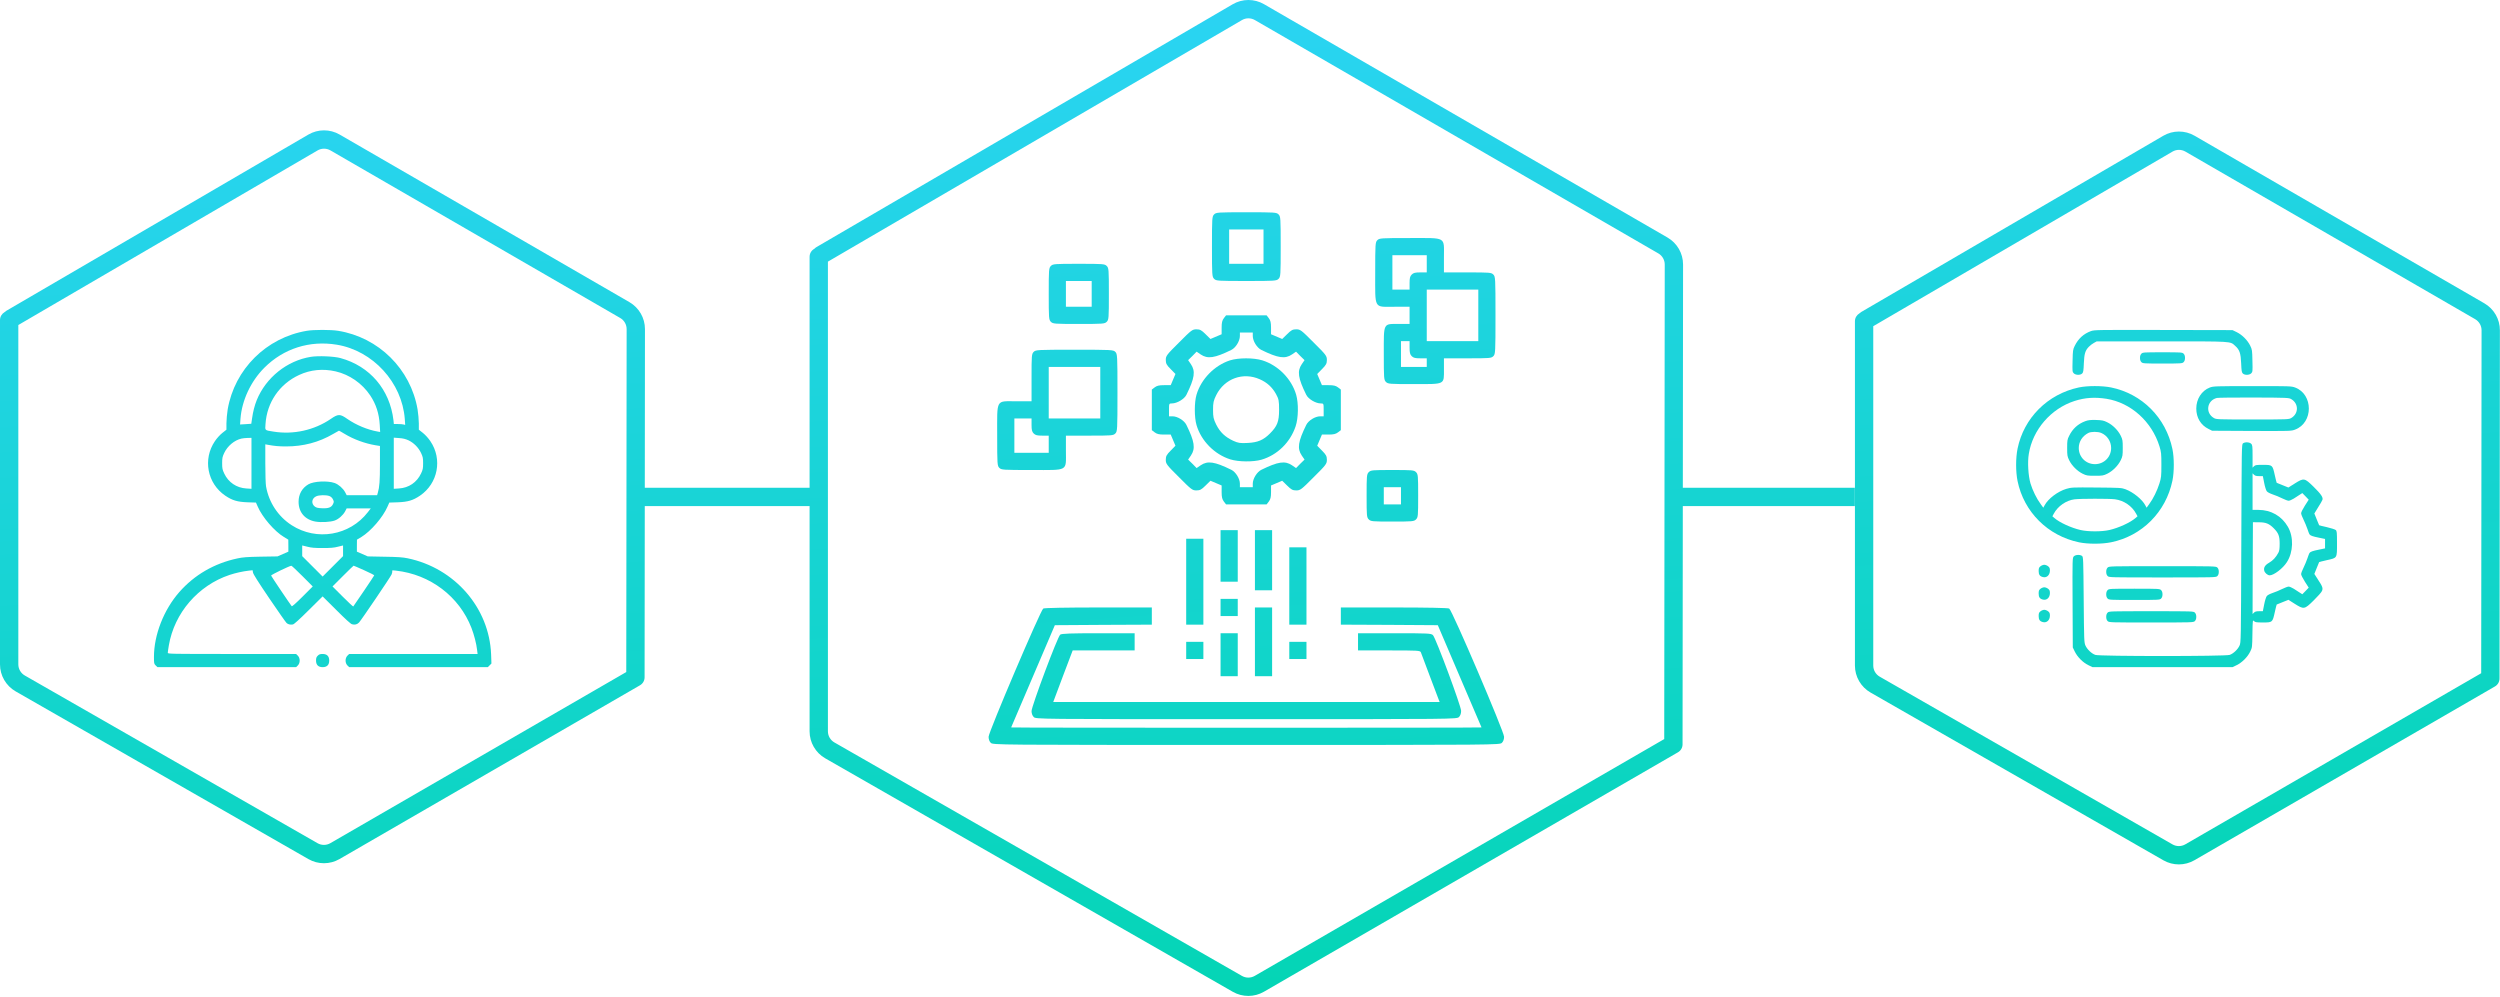 <?xml version="1.0" encoding="UTF-8"?> <svg xmlns="http://www.w3.org/2000/svg" width="682" height="272" viewBox="0 0 682 272" fill="none"><path fill-rule="evenodd" clip-rule="evenodd" d="M175 133.061H223V138.061H175V133.061Z" fill="url(#paint0_linear_1278_523)"></path><path fill-rule="evenodd" clip-rule="evenodd" d="M458 133.061H506V138.061H458V133.061Z" fill="url(#paint1_linear_1278_523)"></path><path fill-rule="evenodd" clip-rule="evenodd" d="M222.165 67.862C222.329 67.686 222.521 67.53 222.74 67.402L336.286 1.158C338.923 -0.38 342.182 -0.386 344.825 1.142L454.896 64.8C457.526 66.321 459.144 69.129 459.141 72.167L459 203.064C458.999 204.012 458.47 204.837 457.692 205.259L344.796 270.548C342.174 272.064 338.943 272.071 336.315 270.566L225.13 206.873C222.486 205.358 220.855 202.544 220.855 199.497V70.061C220.855 69.112 221.385 68.285 222.165 67.862ZM338.806 5.477C339.891 4.843 341.234 4.841 342.322 5.47L452.393 69.128C453.476 69.755 454.142 70.911 454.141 72.162L454.002 201.618L342.293 266.22C341.213 266.844 339.883 266.847 338.801 266.227L227.616 202.534C226.527 201.911 225.855 200.752 225.855 199.497V71.373L338.806 5.477Z" fill="url(#paint2_linear_1278_523)"></path><path fill-rule="evenodd" clip-rule="evenodd" d="M507.24 85.496C507.386 85.351 507.553 85.223 507.738 85.114L590.138 37.042C592.775 35.503 596.034 35.497 598.677 37.026L677.727 82.743C680.356 84.264 681.975 87.072 681.971 90.11L681.869 185.102C681.868 186.051 681.339 186.875 680.56 187.298L598.647 234.669C596.026 236.185 592.795 236.192 590.167 234.686L510.3 188.934C507.656 187.42 506.025 184.606 506.025 181.559V87.64C506.025 86.73 506.512 85.933 507.24 85.496ZM592.657 41.36C593.743 40.727 595.085 40.724 596.173 41.354L675.224 87.071C676.306 87.698 676.973 88.854 676.971 90.105L676.871 183.656L596.144 230.341C595.065 230.965 593.735 230.968 592.652 230.348L512.786 184.596C511.697 183.972 511.025 182.814 511.025 181.559V88.985L592.657 41.36Z" fill="url(#paint3_linear_1278_523)"></path><path fill-rule="evenodd" clip-rule="evenodd" d="M1.215 85.173C1.361 85.029 1.527 84.9 1.713 84.792L84.112 36.719C86.749 35.181 90.009 35.175 92.651 36.703L171.701 82.421C174.331 83.942 175.949 86.75 175.946 89.788L175.844 184.78C175.843 185.729 175.314 186.553 174.535 186.976L92.622 234.347C90 235.863 86.77 235.87 84.142 234.364L4.275 188.612C1.631 187.098 0 184.284 0 181.237V87.318C0 86.407 0.487 85.61 1.215 85.173ZM86.632 41.038C87.718 40.405 89.06 40.402 90.148 41.032L169.198 86.749C170.281 87.375 170.947 88.532 170.946 89.782L170.845 183.334L90.119 230.018C89.039 230.643 87.709 230.646 86.627 230.026L6.76 184.274C5.672 183.65 5 182.491 5 181.237V88.663L86.632 41.038Z" fill="url(#paint4_linear_1278_523)"></path><path d="M331.211 58.491C330.654 59.048 330.625 59.458 330.625 67.28C330.625 75.102 330.654 75.513 331.211 76.069C331.768 76.626 332.178 76.655 340 76.655C347.822 76.655 348.232 76.626 348.789 76.069C349.346 75.513 349.375 75.102 349.375 67.28C349.375 59.458 349.346 59.048 348.789 58.491C348.232 57.934 347.822 57.905 340 57.905C332.178 57.905 331.768 57.934 331.211 58.491ZM344.688 71.968H335.312V62.593H344.688V71.968Z" fill="url(#paint5_linear_1278_523)"></path><path d="M375.743 65.522C375.186 66.079 375.157 66.489 375.157 74.311C375.157 84.536 374.688 83.686 380.43 83.686H384.532V88.374H381.602C377.266 88.374 377.5 87.905 377.5 96.577C377.5 103.227 377.53 103.637 378.086 104.194C378.643 104.751 379.053 104.78 385.704 104.78C394.375 104.78 393.907 105.014 393.907 100.678V97.749H400.352C406.417 97.749 406.827 97.719 407.383 97.163C407.94 96.606 407.969 96.196 407.969 86.03C407.969 75.864 407.94 75.454 407.383 74.897C406.827 74.341 406.417 74.311 400.352 74.311H393.907V70.21C393.907 64.468 394.756 64.936 384.532 64.936C376.709 64.936 376.299 64.966 375.743 65.522ZM389.219 74.311H387.461C386.084 74.311 385.586 74.428 385.118 74.897C384.649 75.366 384.532 75.864 384.532 77.241V78.999H379.844V69.624H389.219V74.311ZM403.282 93.061H389.219V78.999H403.282V93.061ZM384.532 94.819C384.532 96.196 384.649 96.694 385.118 97.163C385.586 97.632 386.084 97.749 387.461 97.749H389.219V100.093H382.188V93.061H384.532V94.819Z" fill="url(#paint6_linear_1278_523)"></path><path d="M286.68 72.553C286.123 73.11 286.094 73.52 286.094 80.171C286.094 86.821 286.123 87.231 286.68 87.788C287.236 88.344 287.646 88.374 294.297 88.374C300.947 88.374 301.357 88.344 301.914 87.788C302.471 87.231 302.5 86.821 302.5 80.171C302.5 73.52 302.471 73.11 301.914 72.553C301.357 71.997 300.947 71.968 294.297 71.968C287.646 71.968 287.236 71.997 286.68 72.553ZM297.812 83.686H290.781V76.655H297.812V83.686Z" fill="url(#paint7_linear_1278_523)"></path><path d="M333.877 86.792C333.408 87.407 333.262 87.993 333.262 89.37V91.186L330.215 92.475L328.867 91.157C327.754 90.044 327.344 89.839 326.377 89.839C325.293 89.839 325 90.044 321.631 93.442C318.232 96.811 318.027 97.104 318.027 98.188C318.027 99.155 318.232 99.565 319.346 100.678L320.664 102.026L319.375 105.073H317.559C316.182 105.073 315.596 105.219 314.98 105.688L314.219 106.274V117.348L314.98 117.934C315.596 118.403 316.182 118.55 317.559 118.55H319.375L320.664 121.596L319.346 122.944C318.232 124.057 318.027 124.468 318.027 125.434C318.027 126.518 318.232 126.811 321.631 130.18C325 133.579 325.293 133.784 326.377 133.784C327.344 133.784 327.754 133.579 328.867 132.466L330.215 131.147L333.262 132.436V134.253C333.262 135.63 333.408 136.216 333.877 136.831L334.463 137.593H345.537L346.123 136.831C346.592 136.216 346.738 135.63 346.738 134.253V132.436L349.785 131.147L351.133 132.466C352.246 133.579 352.656 133.784 353.623 133.784C354.707 133.784 355 133.579 358.369 130.18C361.768 126.811 361.973 126.518 361.973 125.434C361.973 124.468 361.768 124.057 360.654 122.944L359.336 121.596L360.625 118.55H362.441C363.818 118.55 364.404 118.403 365.02 117.934L365.781 117.348V106.274L365.02 105.688C364.404 105.219 363.818 105.073 362.441 105.073H360.625L359.336 102.026L360.654 100.678C361.768 99.565 361.973 99.155 361.973 98.188C361.973 97.104 361.768 96.811 358.369 93.442C355 90.044 354.707 89.839 353.623 89.839C352.656 89.839 352.246 90.044 351.133 91.157L349.785 92.475L346.738 91.186V89.37C346.738 87.993 346.592 87.407 346.123 86.792L345.537 86.03H334.463L333.877 86.792ZM341.758 91.655C341.758 93.032 342.9 94.878 344.102 95.464C348.643 97.69 350.547 97.983 352.451 96.694L353.564 95.932L354.707 97.104L355.879 98.247L355.117 99.36C353.828 101.264 354.092 103.139 356.348 107.71C356.904 108.852 358.926 110.053 360.273 110.053C361.094 110.053 361.094 110.083 361.094 111.811V113.569H360.156C358.779 113.569 356.934 114.712 356.348 115.913C354.121 120.454 353.828 122.358 355.117 124.262L355.879 125.376L354.707 126.518L353.564 127.69L352.451 126.928C350.547 125.639 348.643 125.932 344.102 128.159C342.9 128.745 341.758 130.591 341.758 131.938V132.905H338.242V131.938C338.242 130.591 337.1 128.745 335.898 128.159C331.357 125.932 329.453 125.639 327.549 126.928L326.436 127.69L325.293 126.518L324.121 125.376L324.883 124.262C326.172 122.358 325.879 120.454 323.652 115.913C323.066 114.712 321.221 113.569 319.873 113.569H318.906V111.811C318.906 110.083 318.906 110.053 319.727 110.053C321.074 110.053 323.096 108.852 323.652 107.71C325.908 103.139 326.172 101.264 324.883 99.36L324.121 98.247L325.293 97.104L326.436 95.932L327.549 96.694C329.453 97.983 331.357 97.69 335.898 95.464C337.1 94.878 338.242 93.032 338.242 91.655V90.718H341.758V91.655Z" fill="url(#paint8_linear_1278_523)"></path><path d="M335.547 98.305C331.299 99.682 327.667 103.403 326.407 107.68C325.792 109.761 325.792 113.862 326.407 115.942C327.667 120.278 331.329 123.97 335.635 125.317C337.862 126.02 341.905 126.05 344.131 125.405C348.438 124.145 351.983 120.688 353.448 116.294C354.209 114.038 354.268 110.024 353.594 107.68C352.334 103.345 348.672 99.653 344.366 98.305C341.993 97.573 337.862 97.573 335.547 98.305ZM343.663 103.462C345.655 104.341 347.032 105.6 348.086 107.475C348.848 108.882 348.936 109.292 348.936 111.811C348.936 115.005 348.438 116.264 346.446 118.257C344.659 120.044 343.165 120.688 340.411 120.835C338.301 120.952 337.803 120.864 336.426 120.249C334.229 119.223 332.852 117.934 331.797 115.854C331.036 114.331 330.918 113.745 330.918 111.811C330.918 109.878 331.036 109.292 331.797 107.768C334.053 103.257 339.122 101.44 343.663 103.462Z" fill="url(#paint9_linear_1278_523)"></path><path d="M281.993 95.991C281.436 96.548 281.407 96.958 281.407 103.022V109.468H277.305C271.563 109.468 272.032 108.618 272.032 118.843C272.032 126.665 272.061 127.075 272.618 127.632C273.174 128.188 273.584 128.218 281.407 128.218C291.631 128.218 290.782 128.686 290.782 122.944V118.843H297.227C303.292 118.843 303.702 118.813 304.258 118.257C304.815 117.7 304.844 117.29 304.844 107.124C304.844 96.958 304.815 96.548 304.258 95.991C303.702 95.434 303.292 95.405 293.125 95.405C282.959 95.405 282.549 95.434 281.993 95.991ZM300.157 114.155H286.094V100.093H300.157V114.155ZM281.407 115.913C281.407 117.29 281.524 117.788 281.993 118.257C282.461 118.725 282.959 118.843 284.336 118.843H286.094V123.53H276.719V114.155H281.407V115.913Z" fill="url(#paint10_linear_1278_523)"></path><path d="M373.398 128.803C372.842 129.36 372.812 129.77 372.812 135.249C372.812 140.727 372.842 141.137 373.398 141.694C373.955 142.251 374.365 142.28 379.844 142.28C385.322 142.28 385.732 142.251 386.289 141.694C386.846 141.137 386.875 140.727 386.875 135.249C386.875 129.77 386.846 129.36 386.289 128.803C385.732 128.247 385.322 128.218 379.844 128.218C374.365 128.218 373.955 128.247 373.398 128.803ZM382.188 137.593H377.5V132.905H382.188V137.593Z" fill="url(#paint11_linear_1278_523)"></path><path d="M332.969 158.686H337.656V144.624H332.969V158.686Z" fill="url(#paint12_linear_1278_523)"></path><path d="M342.344 161.03H347.031V144.624H342.344V161.03Z" fill="url(#paint13_linear_1278_523)"></path><path d="M323.594 170.405H328.281V146.968H323.594V170.405Z" fill="url(#paint14_linear_1278_523)"></path><path d="M351.719 170.405H356.406V149.311H351.719V170.405Z" fill="url(#paint15_linear_1278_523)"></path><path d="M332.969 168.061H337.656V163.374H332.969V168.061Z" fill="url(#paint16_linear_1278_523)"></path><path d="M284.6 166.01C283.867 166.45 269.688 199.702 269.688 200.991C269.688 201.665 269.893 202.251 270.273 202.632C270.859 203.218 271.24 203.218 340 203.218C408.76 203.218 409.141 203.218 409.727 202.632C410.107 202.251 410.312 201.665 410.312 200.991C410.312 199.614 396.133 166.421 395.342 166.01C395.02 165.835 389.131 165.718 380.312 165.718H365.781V170.405L378.994 170.464L392.236 170.552L398.184 184.468C401.465 192.114 404.16 198.413 404.16 198.442C404.16 198.501 375.303 198.53 340 198.53C304.727 198.53 275.84 198.501 275.84 198.442C275.84 198.413 278.535 192.114 281.816 184.468L287.764 170.552L301.006 170.464L314.219 170.405V165.718H299.658C290.928 165.718 284.863 165.835 284.6 166.01Z" fill="url(#paint17_linear_1278_523)"></path><path d="M342.344 184.468H347.031V165.718H342.344V184.468Z" fill="url(#paint18_linear_1278_523)"></path><path d="M289.229 173.13C288.525 173.628 281.406 192.671 281.406 193.989C281.406 194.634 281.641 195.249 281.992 195.6C282.578 196.186 282.959 196.186 340 196.186C397.041 196.186 397.422 196.186 398.008 195.6C398.389 195.219 398.594 194.634 398.594 193.93C398.594 192.641 391.68 174.038 390.918 173.276C390.42 172.778 389.629 172.749 380.43 172.749H370.469V177.436H378.936C386.729 177.436 387.402 177.466 387.607 177.934C387.725 178.227 388.779 181.04 389.951 184.175C391.123 187.309 392.236 190.239 392.412 190.678L392.734 191.499H287.324L289.961 184.468L292.627 177.436H309.531V172.749H299.629C292.129 172.749 289.609 172.837 289.229 173.13Z" fill="url(#paint19_linear_1278_523)"></path><path d="M332.969 184.468H337.656V172.749H332.969V184.468Z" fill="url(#paint20_linear_1278_523)"></path><path d="M323.594 179.78H328.281V175.093H323.594V179.78Z" fill="url(#paint21_linear_1278_523)"></path><path d="M351.719 179.78H356.406V175.093H351.719V179.78Z" fill="url(#paint22_linear_1278_523)"></path><path d="M570.409 90.324C568.413 91.053 566.954 92.378 565.975 94.374C565.495 95.353 565.457 95.622 565.399 98.444C565.323 101.265 565.342 101.457 565.726 101.841C566.244 102.359 567.511 102.398 568.029 101.879C568.317 101.591 568.394 101.131 568.47 99.154C568.586 96.505 568.835 95.641 569.833 94.604C570.179 94.24 570.793 93.779 571.215 93.549L571.983 93.126H589.739C609.318 93.126 608.339 93.069 609.759 94.355C610.969 95.43 611.276 96.37 611.391 99.154C611.468 101.131 611.544 101.591 611.832 101.879C612.351 102.398 613.617 102.359 614.136 101.841C614.52 101.457 614.539 101.265 614.462 98.444C614.405 95.564 614.385 95.372 613.848 94.278C613.118 92.8 611.66 91.341 610.182 90.612L609.03 90.055L590.219 90.017C572.252 89.978 571.369 89.978 570.409 90.324Z" fill="url(#paint23_linear_1278_523)"></path><path d="M584.172 96.486C583.923 96.735 583.788 97.119 583.788 97.637C583.788 98.156 583.923 98.54 584.172 98.789C584.537 99.154 584.806 99.173 589.931 99.173C595.056 99.173 595.325 99.154 595.689 98.789C595.939 98.54 596.073 98.156 596.073 97.637C596.073 97.119 595.939 96.735 595.689 96.486C595.325 96.121 595.056 96.102 589.931 96.102C584.806 96.102 584.537 96.121 584.172 96.486Z" fill="url(#paint24_linear_1278_523)"></path><path d="M567.089 105.699C558.585 107.523 552.097 114.011 550.389 122.399C549.87 124.971 549.87 128.657 550.389 131.229C552.116 139.655 558.623 146.163 567.184 147.948C569.584 148.447 573.404 148.447 575.918 147.929C584.345 146.201 590.852 139.694 592.637 131.133C593.136 128.772 593.136 124.856 592.637 122.495C590.852 113.934 584.345 107.427 575.918 105.699C573.442 105.2 569.43 105.2 567.089 105.699ZM574.651 108.79C581.312 109.865 587.013 114.99 589.105 121.766C589.585 123.32 589.624 123.704 589.624 126.814C589.624 129.943 589.585 130.288 589.086 131.901C588.491 133.82 587.378 136.085 586.303 137.525L585.593 138.504L585.228 137.832C584.364 136.22 581.965 134.281 579.853 133.475C578.759 133.072 578.414 133.052 571.906 132.995C565.361 132.937 565.073 132.956 563.691 133.359C561.349 134.07 558.758 136.028 557.779 137.832L557.414 138.504L556.704 137.525C555.61 136.066 554.497 133.801 553.921 131.901C553.306 129.789 553.076 126.085 553.46 123.819C554.516 117.216 559.506 111.458 565.937 109.385C568.816 108.463 571.427 108.291 574.651 108.79ZM576.955 136.2C579.393 136.527 581.6 138.024 582.733 140.135L583.116 140.846L582.579 141.306C581.159 142.554 577.953 144.013 575.438 144.589C573.346 145.069 569.661 145.069 567.568 144.589C565.054 144.013 561.848 142.554 560.428 141.306L559.89 140.846L560.274 140.135C561.349 138.101 563.653 136.507 565.879 136.22C567.472 136.008 575.381 136.008 576.955 136.2Z" fill="url(#paint25_linear_1278_523)"></path><path d="M568.874 114.894C566.858 115.642 565.419 116.948 564.44 118.944C563.96 119.904 563.921 120.192 563.921 122.207C563.921 124.261 563.96 124.491 564.478 125.566C565.207 127.044 566.666 128.503 568.144 129.233C569.219 129.751 569.45 129.789 571.503 129.789C573.557 129.789 573.788 129.751 574.863 129.233C576.341 128.503 577.8 127.044 578.529 125.566C579.047 124.491 579.086 124.261 579.086 122.207C579.086 120.153 579.047 119.923 578.529 118.848C577.8 117.37 576.341 115.911 574.863 115.201C573.864 114.702 573.461 114.625 571.791 114.567C570.275 114.529 569.661 114.606 568.874 114.894ZM573.193 118.099C574.824 118.771 575.918 120.403 575.918 122.207C575.918 124.683 573.98 126.622 571.503 126.622C569.027 126.622 567.089 124.683 567.089 122.207C567.089 120.48 568.068 118.963 569.68 118.119C570.429 117.715 572.271 117.715 573.193 118.099Z" fill="url(#paint26_linear_1278_523)"></path><path d="M602.83 105.718C600.603 106.582 599.145 108.847 599.145 111.458C599.145 113.953 600.373 115.988 602.504 117.024L603.463 117.504L614.232 117.562C624.808 117.6 625.039 117.6 626.094 117.197C631.104 115.335 631.104 107.58 626.114 105.718C625.077 105.335 624.732 105.315 614.443 105.335C604.27 105.335 603.809 105.354 602.83 105.718ZM625.058 108.886C627.112 110.095 627.112 112.821 625.058 114.03C624.405 114.414 624.137 114.433 614.501 114.433C604.865 114.433 604.596 114.414 603.943 114.03C601.525 112.629 602.043 109.231 604.769 108.559C605.095 108.483 609.663 108.425 614.885 108.444C624.098 108.483 624.405 108.502 625.058 108.886Z" fill="url(#paint27_linear_1278_523)"></path><path d="M611.89 120.94C611.525 121.209 611.525 121.766 611.429 148.255C611.333 175.167 611.333 175.282 610.93 176.145C610.45 177.182 609.26 178.315 608.243 178.66C607.13 179.063 572.732 179.063 571.619 178.66C570.601 178.315 569.411 177.182 568.931 176.145C568.547 175.301 568.528 174.936 568.432 163.611C568.336 152.324 568.317 151.921 567.972 151.652C567.396 151.249 566.206 151.307 565.745 151.768C565.361 152.152 565.342 152.324 565.399 164.398L565.457 176.625L566.014 177.777C566.743 179.255 568.202 180.714 569.68 181.443L570.832 182H609.03L610.182 181.443C611.66 180.714 613.118 179.255 613.848 177.777C614.405 176.645 614.405 176.587 614.462 172.844C614.52 169.12 614.539 169.082 614.904 169.446C615.211 169.753 615.556 169.811 617.341 169.811C619.933 169.811 619.952 169.792 620.566 166.989C620.816 165.876 621.046 164.936 621.084 164.916C621.104 164.897 621.833 164.609 622.697 164.264L624.29 163.63L625.979 164.705C628.513 166.298 628.647 166.279 631.162 163.803C632.256 162.728 633.293 161.576 633.427 161.231C633.753 160.463 633.619 160.041 632.314 158.064L631.354 156.566L631.987 154.992C632.333 154.109 632.64 153.38 632.659 153.342C632.678 153.303 633.638 153.073 634.79 152.804C637.631 152.171 637.535 152.343 637.535 148.217C637.535 145.241 637.496 144.877 637.189 144.589C636.978 144.416 635.903 144.07 634.751 143.802C633.619 143.552 632.678 143.322 632.659 143.283C632.64 143.245 632.333 142.516 631.987 141.652L631.354 140.078L632.391 138.389C632.986 137.467 633.504 136.546 633.561 136.354C633.792 135.701 633.177 134.78 631.162 132.803C628.647 130.346 628.513 130.327 625.979 131.92L624.271 132.995L622.697 132.361C621.833 132.016 621.104 131.709 621.084 131.709C621.046 131.689 620.816 130.749 620.566 129.636C619.952 126.833 619.933 126.814 617.341 126.814C615.518 126.814 615.23 126.852 614.885 127.198L614.501 127.582V124.511C614.501 121.689 614.462 121.401 614.117 121.055C613.656 120.595 612.447 120.537 611.89 120.94ZM616.286 129.885H617.303L617.668 131.728C617.86 132.745 618.186 133.782 618.378 134.012C618.57 134.281 619.261 134.626 619.99 134.876C620.701 135.106 621.872 135.586 622.582 135.951C623.311 136.316 624.098 136.603 624.348 136.603C624.597 136.603 625.211 136.335 625.749 136.008C626.267 135.663 626.997 135.202 627.38 134.953L628.072 134.511L628.955 135.413L629.818 136.316L628.782 137.928C628.206 138.83 627.745 139.751 627.745 140.001C627.745 140.251 628.033 141.038 628.398 141.748C628.743 142.458 629.223 143.59 629.454 144.282C629.684 144.973 629.933 145.625 630.01 145.74C630.241 146.105 630.855 146.335 632.602 146.681L634.272 147.026V149.599L632.602 149.944C630.855 150.29 630.241 150.52 630.01 150.885C629.933 151 629.684 151.652 629.454 152.343C629.223 153.035 628.743 154.167 628.398 154.877C628.033 155.587 627.745 156.374 627.745 156.624C627.745 156.874 628.206 157.795 628.782 158.697L629.818 160.309L628.955 161.212L628.072 162.114L627.38 161.672C626.997 161.423 626.267 160.962 625.749 160.617C625.211 160.29 624.597 160.022 624.348 160.022C624.098 160.022 623.311 160.309 622.582 160.674C621.872 161.039 620.701 161.519 619.99 161.749C619.261 161.999 618.57 162.344 618.378 162.613C618.186 162.843 617.86 163.88 617.668 164.897L617.303 166.74H616.286C615.518 166.74 615.172 166.836 614.885 167.124L614.501 167.508L614.539 154.992L614.597 142.458L616.228 142.477C618.109 142.477 619.011 142.842 620.259 144.09C621.564 145.395 621.891 146.22 621.891 148.312C621.891 149.733 621.814 150.29 621.526 150.808C620.873 152.036 620.029 152.939 619.011 153.514C617.898 154.148 617.476 154.839 617.687 155.683C617.821 156.278 618.608 156.95 619.165 156.95C620.298 156.95 622.793 155.05 623.868 153.342C625.634 150.597 625.749 146.47 624.137 143.706C622.447 140.769 619.53 139.099 616.113 139.099H614.501V129.117L614.885 129.501C615.172 129.789 615.518 129.885 616.286 129.885Z" fill="url(#paint28_linear_1278_523)"></path><path d="M556.646 154.474C556.224 154.8 556.147 155.031 556.147 155.779C556.147 156.778 556.454 157.219 557.337 157.43C558.355 157.68 559.199 156.893 559.219 155.664C559.219 155.031 559.123 154.781 558.719 154.474C558.432 154.244 557.971 154.071 557.683 154.071C557.395 154.071 556.934 154.244 556.646 154.474Z" fill="url(#paint29_linear_1278_523)"></path><path d="M574.959 154.839C574.709 155.088 574.575 155.472 574.575 155.991C574.575 156.509 574.709 156.893 574.959 157.142C575.343 157.526 575.592 157.526 589.931 157.526C604.27 157.526 604.519 157.526 604.903 157.142C605.153 156.893 605.287 156.509 605.287 155.991C605.287 155.472 605.153 155.088 604.903 154.839C604.519 154.455 604.27 154.455 589.931 154.455C575.592 154.455 575.343 154.455 574.959 154.839Z" fill="url(#paint30_linear_1278_523)"></path><path d="M556.646 160.617C556.224 160.943 556.147 161.173 556.147 161.922C556.147 162.92 556.454 163.362 557.337 163.573C558.355 163.822 559.199 163.035 559.219 161.807C559.219 161.173 559.123 160.924 558.719 160.617C558.432 160.386 557.971 160.214 557.683 160.214C557.395 160.214 556.934 160.386 556.646 160.617Z" fill="url(#paint31_linear_1278_523)"></path><path d="M574.959 160.981C574.709 161.231 574.575 161.615 574.575 162.133C574.575 162.651 574.709 163.035 574.959 163.285C575.323 163.649 575.592 163.669 582.253 163.669C588.913 163.669 589.182 163.649 589.547 163.285C589.796 163.035 589.931 162.651 589.931 162.133C589.931 161.615 589.796 161.231 589.547 160.981C589.182 160.617 588.913 160.597 582.253 160.597C575.592 160.597 575.323 160.617 574.959 160.981Z" fill="url(#paint32_linear_1278_523)"></path><path d="M556.646 166.759C556.224 167.085 556.147 167.316 556.147 168.064C556.147 169.062 556.454 169.504 557.337 169.715C558.355 169.965 559.199 169.178 559.219 167.949C559.219 167.316 559.123 167.066 558.719 166.759C558.432 166.529 557.971 166.356 557.683 166.356C557.395 166.356 556.934 166.529 556.646 166.759Z" fill="url(#paint33_linear_1278_523)"></path><path d="M574.959 167.124C574.709 167.373 574.575 167.757 574.575 168.275C574.575 168.794 574.709 169.178 574.959 169.427C575.343 169.811 575.592 169.811 586.86 169.811C598.127 169.811 598.377 169.811 598.761 169.427C599.01 169.178 599.145 168.794 599.145 168.275C599.145 167.757 599.01 167.373 598.761 167.124C598.377 166.74 598.127 166.74 586.86 166.74C575.592 166.74 575.343 166.74 574.959 167.124Z" fill="url(#paint34_linear_1278_523)"></path><path d="M83.7 90.243C72.664 92.094 64 100.704 62.113 111.686C61.933 112.818 61.772 114.526 61.772 115.478V117.222L60.657 118.102C59.992 118.642 59.165 119.54 58.626 120.349C55.283 125.274 56.541 131.87 61.448 135.214C63.371 136.508 64.719 136.921 67.559 137.029L69.824 137.101L70.309 138.197C71.567 141.109 74.874 144.938 77.463 146.501L78.649 147.22L78.667 148.856V150.492L77.193 151.139L75.701 151.786L71.118 151.858C67.325 151.929 66.229 152.019 64.737 152.343C58.446 153.691 53.054 156.818 48.92 161.51C44.678 166.345 42 173.175 42 179.214C42 180.957 42.018 181.083 42.467 181.533L42.953 182H80.77L81.255 181.533C81.92 180.85 81.92 179.556 81.255 178.873L80.77 178.405H63.281C46.458 178.405 45.775 178.387 45.775 178.082C45.775 177.902 45.9 176.985 46.062 176.051C47.572 167.207 54.06 159.694 62.634 156.836C64.27 156.297 66.193 155.866 67.901 155.668L68.907 155.56L69.015 156.189C69.087 156.639 70.507 158.867 73.455 163.217C75.845 166.74 77.966 169.76 78.164 169.939C78.577 170.335 79.188 170.479 79.889 170.353C80.213 170.299 81.561 169.095 84.203 166.47L88.013 162.696L91.752 166.417C94.251 168.915 95.653 170.191 96.03 170.299C96.803 170.515 97.432 170.353 97.953 169.814C98.618 169.077 106.545 157.394 106.832 156.693C106.976 156.351 107.048 155.956 106.994 155.812C106.904 155.578 107.048 155.56 108.001 155.668C117.347 156.693 125.292 162.714 128.617 171.305C129.336 173.175 129.965 175.583 130.163 177.381L130.288 178.405H95.257L94.772 178.873C94.107 179.556 94.107 180.85 94.772 181.533L95.257 182H133.074L134.063 181.011L133.973 178.495C133.47 165.805 124.051 154.985 111.236 152.307C109.852 152.019 108.558 151.929 104.909 151.876L100.326 151.786L98.852 151.139L97.36 150.492V148.856L97.378 147.22L98.564 146.501C101.152 144.938 104.46 141.109 105.718 138.197L106.203 137.101L108.468 137.029C111.308 136.921 112.656 136.508 114.579 135.214C119.486 131.87 120.744 125.274 117.401 120.349C116.862 119.54 116.035 118.642 115.37 118.102L114.256 117.222V115.478C114.256 114.526 114.094 112.818 113.914 111.686C112.027 100.668 103.291 92.022 92.237 90.243C90.26 89.919 85.605 89.919 83.7 90.243ZM91.878 94.035C101.728 95.653 109.69 104.352 110.427 114.31L110.535 115.91L110.104 115.802C109.87 115.73 109.169 115.676 108.558 115.676H107.443L107.336 114.633C106.347 106.275 100.901 99.877 92.885 97.684C91.141 97.199 86.827 97.019 84.814 97.342C78.308 98.385 72.556 102.986 70.04 109.151C69.446 110.643 69.033 112.243 68.763 114.148C68.656 114.939 68.566 115.604 68.548 115.604C68.53 115.622 67.829 115.676 67.002 115.712L65.492 115.802L65.6 114.256C65.977 109.241 68.404 104.029 72.124 100.308C77.355 95.078 84.473 92.813 91.878 94.035ZM91.572 101.315C95.347 102.177 98.834 104.622 101.009 107.893C102.59 110.266 103.417 112.836 103.597 115.91L103.705 117.851L103.004 117.725C100.236 117.24 97.126 115.928 94.79 114.31C92.777 112.89 92.273 112.872 90.224 114.292C85.713 117.365 80.033 118.624 74.605 117.743C72.142 117.347 72.304 117.491 72.43 115.658C72.807 109.78 76.258 104.748 81.615 102.285C84.706 100.847 88.121 100.524 91.572 101.315ZM93.999 118.354C96.479 119.864 99.553 120.978 102.429 121.464L103.651 121.661V126.532C103.651 131.169 103.525 132.895 103.076 134.405L102.878 135.088H94.574L94.143 134.261C93.567 133.201 92.345 132.14 91.285 131.763C89.308 131.08 85.587 131.277 84.131 132.122C82.406 133.129 81.453 134.818 81.453 136.885C81.453 139.761 83.196 141.792 86.108 142.295C87.618 142.547 90.098 142.421 91.285 142.008C92.363 141.63 93.567 140.57 94.143 139.509L94.574 138.683H101.152L100.362 139.707C95.419 146.124 86.36 147.67 79.548 143.266C75.863 140.875 73.347 137.065 72.574 132.679C72.466 132.086 72.376 129.264 72.376 126.406V121.212L73.059 121.338C74.785 121.661 76.043 121.787 78.02 121.787C82.729 121.787 86.971 120.673 90.907 118.372C91.734 117.887 92.435 117.491 92.471 117.491C92.507 117.473 93.19 117.869 93.999 118.354ZM68.602 133.344L67.2 133.254C64.539 133.093 62.311 131.601 61.178 129.192C60.675 128.114 60.603 127.808 60.603 126.37C60.603 124.932 60.675 124.627 61.16 123.584C62.059 121.661 63.928 120.097 65.852 119.648C66.229 119.558 67.002 119.486 67.577 119.468L68.602 119.45V133.344ZM111.434 120.115C112.872 120.798 114.166 122.093 114.867 123.584C115.352 124.627 115.424 124.932 115.424 126.37C115.424 127.808 115.352 128.114 114.867 129.156C113.716 131.601 111.506 133.093 108.827 133.254L107.425 133.344V119.396L108.863 119.504C109.924 119.576 110.589 119.738 111.434 120.115ZM89.901 135.339C90.314 135.519 90.638 135.825 90.835 136.238C91.123 136.849 91.123 136.921 90.835 137.532C90.404 138.431 89.577 138.737 87.816 138.647C86.755 138.611 86.306 138.503 85.91 138.215C84.85 137.424 84.994 136.004 86.216 135.411C87.007 135.016 89.02 134.98 89.901 135.339ZM88.013 149.503C90.188 149.503 91.105 149.431 92.201 149.143L93.585 148.802V151.714L88.013 157.286L82.442 151.714V148.802L83.844 149.143C84.922 149.431 85.839 149.503 88.013 149.503ZM82.496 157.16L85.317 159.982L82.531 162.768C80.788 164.511 79.692 165.482 79.584 165.374C79.26 165.015 74.012 157.232 73.958 157.016C73.904 156.818 78.955 154.374 79.476 154.338C79.584 154.32 80.932 155.596 82.496 157.16ZM99.337 155.56C100.865 156.243 102.105 156.872 102.087 156.962C102.069 157.106 96.569 165.23 96.371 165.446C96.317 165.5 95.023 164.296 93.496 162.768L90.71 159.982L93.531 157.16C95.095 155.596 96.407 154.32 96.461 154.32C96.515 154.32 97.827 154.877 99.337 155.56Z" fill="url(#paint35_linear_1278_523)"></path><path d="M86.683 178.873C86.306 179.25 86.216 179.52 86.216 180.203C86.216 181.389 86.827 182 88.013 182C89.2 182 89.811 181.389 89.811 180.203C89.811 179.016 89.2 178.405 88.013 178.405C87.33 178.405 87.061 178.495 86.683 178.873Z" fill="url(#paint36_linear_1278_523)"></path><defs><linearGradient id="paint0_linear_1278_523" x1="321.091" y1="-19.025" x2="343.197" y2="298.286" gradientUnits="userSpaceOnUse"><stop stop-color="#2DD3F8"></stop><stop offset="0.169" stop-color="#26D4EB"></stop><stop offset="1" stop-color="#00D5AF"></stop></linearGradient><linearGradient id="paint1_linear_1278_523" x1="321.091" y1="-19.025" x2="343.197" y2="298.286" gradientUnits="userSpaceOnUse"><stop stop-color="#2DD3F8"></stop><stop offset="0.169" stop-color="#26D4EB"></stop><stop offset="1" stop-color="#00D5AF"></stop></linearGradient><linearGradient id="paint2_linear_1278_523" x1="321.091" y1="-19.025" x2="343.197" y2="298.286" gradientUnits="userSpaceOnUse"><stop stop-color="#2DD3F8"></stop><stop offset="0.169" stop-color="#26D4EB"></stop><stop offset="1" stop-color="#00D5AF"></stop></linearGradient><linearGradient id="paint3_linear_1278_523" x1="321.091" y1="-19.025" x2="343.197" y2="298.286" gradientUnits="userSpaceOnUse"><stop stop-color="#2DD3F8"></stop><stop offset="0.169" stop-color="#26D4EB"></stop><stop offset="1" stop-color="#00D5AF"></stop></linearGradient><linearGradient id="paint4_linear_1278_523" x1="321.091" y1="-19.025" x2="343.197" y2="298.286" gradientUnits="userSpaceOnUse"><stop stop-color="#2DD3F8"></stop><stop offset="0.169" stop-color="#26D4EB"></stop><stop offset="1" stop-color="#00D5AF"></stop></linearGradient><linearGradient id="paint5_linear_1278_523" x1="321.091" y1="-19.025" x2="343.197" y2="298.286" gradientUnits="userSpaceOnUse"><stop stop-color="#2DD3F8"></stop><stop offset="0.169" stop-color="#26D4EB"></stop><stop offset="1" stop-color="#00D5AF"></stop></linearGradient><linearGradient id="paint6_linear_1278_523" x1="321.091" y1="-19.025" x2="343.197" y2="298.286" gradientUnits="userSpaceOnUse"><stop stop-color="#2DD3F8"></stop><stop offset="0.169" stop-color="#26D4EB"></stop><stop offset="1" stop-color="#00D5AF"></stop></linearGradient><linearGradient id="paint7_linear_1278_523" x1="321.091" y1="-19.025" x2="343.197" y2="298.286" gradientUnits="userSpaceOnUse"><stop stop-color="#2DD3F8"></stop><stop offset="0.169" stop-color="#26D4EB"></stop><stop offset="1" stop-color="#00D5AF"></stop></linearGradient><linearGradient id="paint8_linear_1278_523" x1="321.091" y1="-19.025" x2="343.197" y2="298.286" gradientUnits="userSpaceOnUse"><stop stop-color="#2DD3F8"></stop><stop offset="0.169" stop-color="#26D4EB"></stop><stop offset="1" stop-color="#00D5AF"></stop></linearGradient><linearGradient id="paint9_linear_1278_523" x1="321.091" y1="-19.025" x2="343.197" y2="298.286" gradientUnits="userSpaceOnUse"><stop stop-color="#2DD3F8"></stop><stop offset="0.169" stop-color="#26D4EB"></stop><stop offset="1" stop-color="#00D5AF"></stop></linearGradient><linearGradient id="paint10_linear_1278_523" x1="321.091" y1="-19.025" x2="343.197" y2="298.286" gradientUnits="userSpaceOnUse"><stop stop-color="#2DD3F8"></stop><stop offset="0.169" stop-color="#26D4EB"></stop><stop offset="1" stop-color="#00D5AF"></stop></linearGradient><linearGradient id="paint11_linear_1278_523" x1="321.091" y1="-19.025" x2="343.197" y2="298.286" gradientUnits="userSpaceOnUse"><stop stop-color="#2DD3F8"></stop><stop offset="0.169" stop-color="#26D4EB"></stop><stop offset="1" stop-color="#00D5AF"></stop></linearGradient><linearGradient id="paint12_linear_1278_523" x1="321.091" y1="-19.025" x2="343.197" y2="298.286" gradientUnits="userSpaceOnUse"><stop stop-color="#2DD3F8"></stop><stop offset="0.169" stop-color="#26D4EB"></stop><stop offset="1" stop-color="#00D5AF"></stop></linearGradient><linearGradient id="paint13_linear_1278_523" x1="321.091" y1="-19.025" x2="343.197" y2="298.286" gradientUnits="userSpaceOnUse"><stop stop-color="#2DD3F8"></stop><stop offset="0.169" stop-color="#26D4EB"></stop><stop offset="1" stop-color="#00D5AF"></stop></linearGradient><linearGradient id="paint14_linear_1278_523" x1="321.091" y1="-19.025" x2="343.197" y2="298.286" gradientUnits="userSpaceOnUse"><stop stop-color="#2DD3F8"></stop><stop offset="0.169" stop-color="#26D4EB"></stop><stop offset="1" stop-color="#00D5AF"></stop></linearGradient><linearGradient id="paint15_linear_1278_523" x1="321.091" y1="-19.025" x2="343.197" y2="298.286" gradientUnits="userSpaceOnUse"><stop stop-color="#2DD3F8"></stop><stop offset="0.169" stop-color="#26D4EB"></stop><stop offset="1" stop-color="#00D5AF"></stop></linearGradient><linearGradient id="paint16_linear_1278_523" x1="321.091" y1="-19.025" x2="343.197" y2="298.286" gradientUnits="userSpaceOnUse"><stop stop-color="#2DD3F8"></stop><stop offset="0.169" stop-color="#26D4EB"></stop><stop offset="1" stop-color="#00D5AF"></stop></linearGradient><linearGradient id="paint17_linear_1278_523" x1="321.091" y1="-19.025" x2="343.197" y2="298.286" gradientUnits="userSpaceOnUse"><stop stop-color="#2DD3F8"></stop><stop offset="0.169" stop-color="#26D4EB"></stop><stop offset="1" stop-color="#00D5AF"></stop></linearGradient><linearGradient id="paint18_linear_1278_523" x1="321.091" y1="-19.025" x2="343.197" y2="298.286" gradientUnits="userSpaceOnUse"><stop stop-color="#2DD3F8"></stop><stop offset="0.169" stop-color="#26D4EB"></stop><stop offset="1" stop-color="#00D5AF"></stop></linearGradient><linearGradient id="paint19_linear_1278_523" x1="321.091" y1="-19.025" x2="343.197" y2="298.286" gradientUnits="userSpaceOnUse"><stop stop-color="#2DD3F8"></stop><stop offset="0.169" stop-color="#26D4EB"></stop><stop offset="1" stop-color="#00D5AF"></stop></linearGradient><linearGradient id="paint20_linear_1278_523" x1="321.091" y1="-19.025" x2="343.197" y2="298.286" gradientUnits="userSpaceOnUse"><stop stop-color="#2DD3F8"></stop><stop offset="0.169" stop-color="#26D4EB"></stop><stop offset="1" stop-color="#00D5AF"></stop></linearGradient><linearGradient id="paint21_linear_1278_523" x1="321.091" y1="-19.025" x2="343.197" y2="298.286" gradientUnits="userSpaceOnUse"><stop stop-color="#2DD3F8"></stop><stop offset="0.169" stop-color="#26D4EB"></stop><stop offset="1" stop-color="#00D5AF"></stop></linearGradient><linearGradient id="paint22_linear_1278_523" x1="321.091" y1="-19.025" x2="343.197" y2="298.286" gradientUnits="userSpaceOnUse"><stop stop-color="#2DD3F8"></stop><stop offset="0.169" stop-color="#26D4EB"></stop><stop offset="1" stop-color="#00D5AF"></stop></linearGradient><linearGradient id="paint23_linear_1278_523" x1="321.091" y1="-19.025" x2="343.197" y2="298.286" gradientUnits="userSpaceOnUse"><stop stop-color="#2DD3F8"></stop><stop offset="0.169" stop-color="#26D4EB"></stop><stop offset="1" stop-color="#00D5AF"></stop></linearGradient><linearGradient id="paint24_linear_1278_523" x1="321.091" y1="-19.025" x2="343.197" y2="298.286" gradientUnits="userSpaceOnUse"><stop stop-color="#2DD3F8"></stop><stop offset="0.169" stop-color="#26D4EB"></stop><stop offset="1" stop-color="#00D5AF"></stop></linearGradient><linearGradient id="paint25_linear_1278_523" x1="321.091" y1="-19.025" x2="343.197" y2="298.286" gradientUnits="userSpaceOnUse"><stop stop-color="#2DD3F8"></stop><stop offset="0.169" stop-color="#26D4EB"></stop><stop offset="1" stop-color="#00D5AF"></stop></linearGradient><linearGradient id="paint26_linear_1278_523" x1="321.091" y1="-19.025" x2="343.197" y2="298.286" gradientUnits="userSpaceOnUse"><stop stop-color="#2DD3F8"></stop><stop offset="0.169" stop-color="#26D4EB"></stop><stop offset="1" stop-color="#00D5AF"></stop></linearGradient><linearGradient id="paint27_linear_1278_523" x1="321.091" y1="-19.025" x2="343.197" y2="298.286" gradientUnits="userSpaceOnUse"><stop stop-color="#2DD3F8"></stop><stop offset="0.169" stop-color="#26D4EB"></stop><stop offset="1" stop-color="#00D5AF"></stop></linearGradient><linearGradient id="paint28_linear_1278_523" x1="321.091" y1="-19.025" x2="343.197" y2="298.286" gradientUnits="userSpaceOnUse"><stop stop-color="#2DD3F8"></stop><stop offset="0.169" stop-color="#26D4EB"></stop><stop offset="1" stop-color="#00D5AF"></stop></linearGradient><linearGradient id="paint29_linear_1278_523" x1="321.091" y1="-19.025" x2="343.197" y2="298.286" gradientUnits="userSpaceOnUse"><stop stop-color="#2DD3F8"></stop><stop offset="0.169" stop-color="#26D4EB"></stop><stop offset="1" stop-color="#00D5AF"></stop></linearGradient><linearGradient id="paint30_linear_1278_523" x1="321.091" y1="-19.025" x2="343.197" y2="298.286" gradientUnits="userSpaceOnUse"><stop stop-color="#2DD3F8"></stop><stop offset="0.169" stop-color="#26D4EB"></stop><stop offset="1" stop-color="#00D5AF"></stop></linearGradient><linearGradient id="paint31_linear_1278_523" x1="321.091" y1="-19.025" x2="343.197" y2="298.286" gradientUnits="userSpaceOnUse"><stop stop-color="#2DD3F8"></stop><stop offset="0.169" stop-color="#26D4EB"></stop><stop offset="1" stop-color="#00D5AF"></stop></linearGradient><linearGradient id="paint32_linear_1278_523" x1="321.091" y1="-19.025" x2="343.197" y2="298.286" gradientUnits="userSpaceOnUse"><stop stop-color="#2DD3F8"></stop><stop offset="0.169" stop-color="#26D4EB"></stop><stop offset="1" stop-color="#00D5AF"></stop></linearGradient><linearGradient id="paint33_linear_1278_523" x1="321.091" y1="-19.025" x2="343.197" y2="298.286" gradientUnits="userSpaceOnUse"><stop stop-color="#2DD3F8"></stop><stop offset="0.169" stop-color="#26D4EB"></stop><stop offset="1" stop-color="#00D5AF"></stop></linearGradient><linearGradient id="paint34_linear_1278_523" x1="321.091" y1="-19.025" x2="343.197" y2="298.286" gradientUnits="userSpaceOnUse"><stop stop-color="#2DD3F8"></stop><stop offset="0.169" stop-color="#26D4EB"></stop><stop offset="1" stop-color="#00D5AF"></stop></linearGradient><linearGradient id="paint35_linear_1278_523" x1="321.091" y1="-19.025" x2="343.197" y2="298.286" gradientUnits="userSpaceOnUse"><stop stop-color="#2DD3F8"></stop><stop offset="0.169" stop-color="#26D4EB"></stop><stop offset="1" stop-color="#00D5AF"></stop></linearGradient><linearGradient id="paint36_linear_1278_523" x1="321.091" y1="-19.025" x2="343.197" y2="298.286" gradientUnits="userSpaceOnUse"><stop stop-color="#2DD3F8"></stop><stop offset="0.169" stop-color="#26D4EB"></stop><stop offset="1" stop-color="#00D5AF"></stop></linearGradient></defs></svg> 